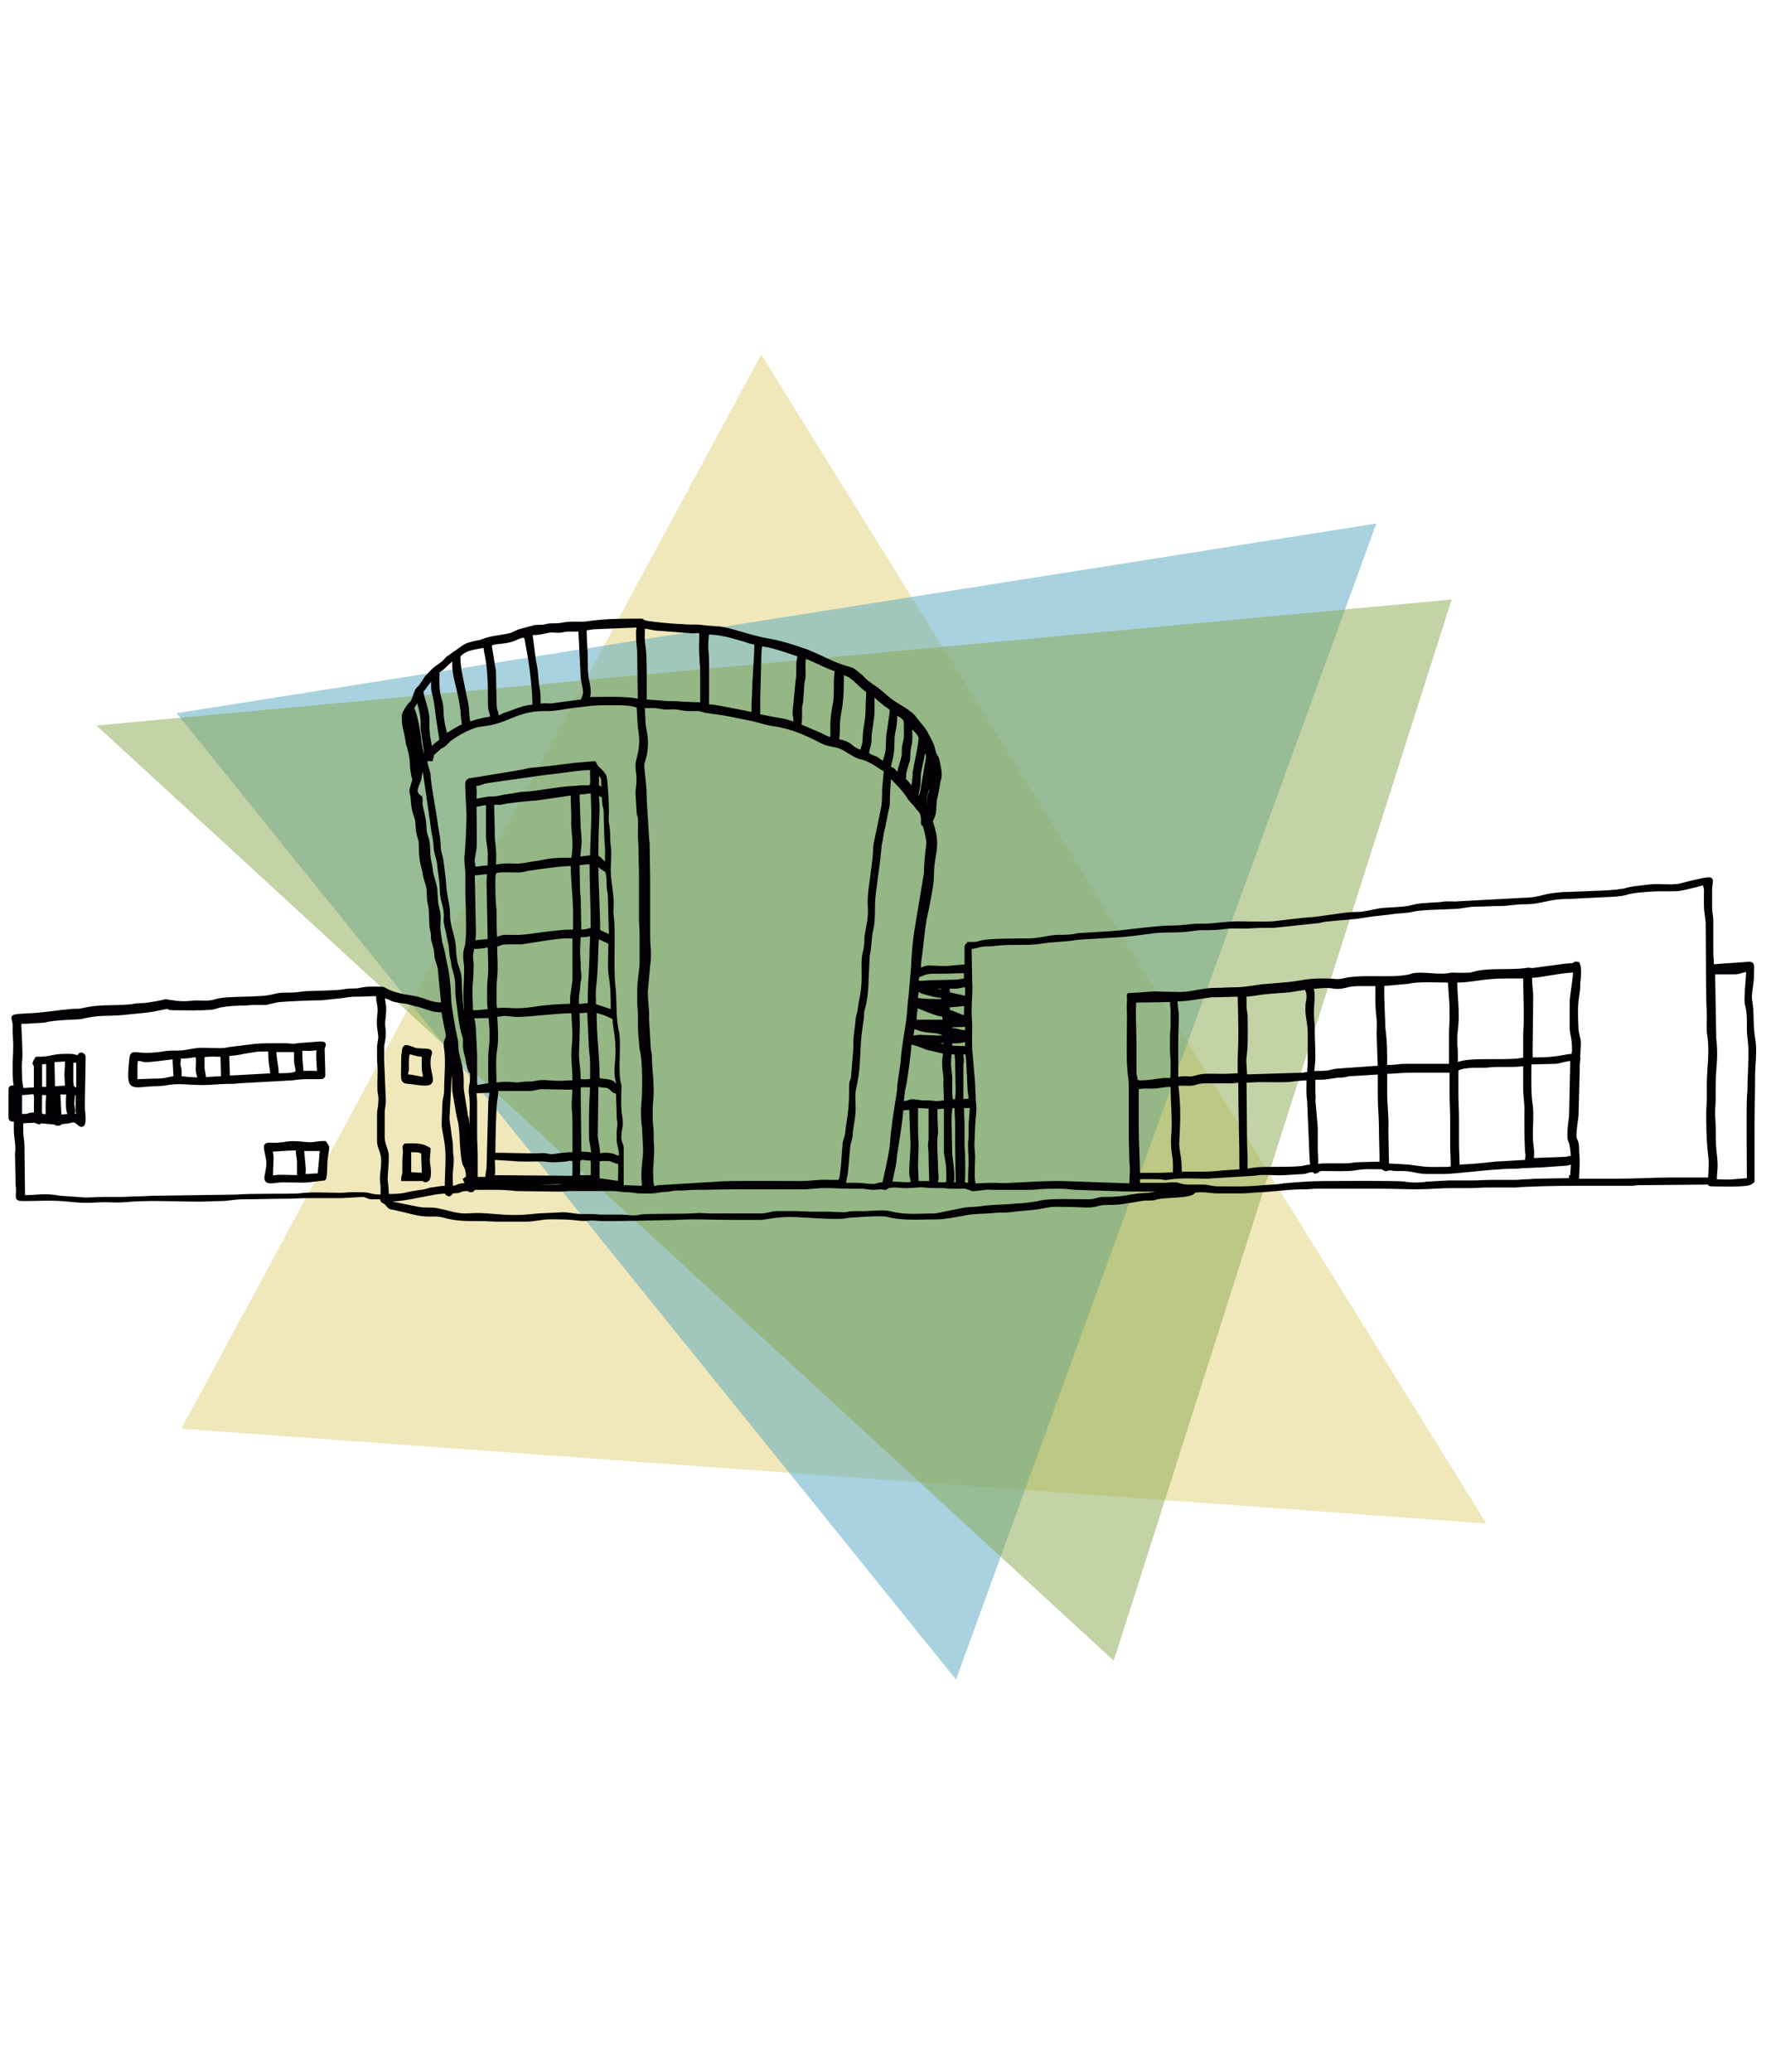 <?xml version="1.0" encoding="utf-8"?>
<!-- Generator: Adobe Illustrator 21.1.0, SVG Export Plug-In . SVG Version: 6.00 Build 0)  -->
<svg version="1.1" id="Слой_1" xmlns="http://www.w3.org/2000/svg" xmlns:xlink="http://www.w3.org/1999/xlink" x="0px" y="0px"
	 viewBox="0 0 300 351.9" style="enable-background:new 0 0 300 351.9;" xml:space="preserve">
<style type="text/css">
	.st0{opacity:0.6;fill-rule:evenodd;clip-rule:evenodd;fill:#E6D88D;}
	.st1{opacity:0.5;fill-rule:evenodd;clip-rule:evenodd;fill:#53A7C0;}
	.st2{opacity:0.5;fill-rule:evenodd;clip-rule:evenodd;fill:#89A94F;}
	.st3{fill-rule:evenodd;clip-rule:evenodd;fill:#050007;stroke:#000000;stroke-width:0.5;stroke-miterlimit:10;}
</style>
<polygon class="st0" points="129.3,60.2 252.5,258.7 30.8,242.6 "/>
<polygon class="st1" points="162.4,285.2 30,121.1 233.8,88.9 "/>
<polygon class="st2" points="16.4,123.2 246.6,101.8 189.2,282 "/>
<g>
	<path class="st3" d="M158.9,206.3c-3.2,0-5,0.3-7.8-0.4c-1.4-0.3-3.6,0.1-5.2,0c-2.4,0-1.5,0.2-2.6,0.2l-2.7-0.1
		c-0.9,0-1.9,0-2.8,0l-2.7-0.1c-1,0-2,0-3,0c-1.1,0-1.8,0.4-2.8,0.4l-8.9,0c-2.1-0.1-0.7-0.1-3.2,0c-1.6,0.1-7.5,0-8.4,0.2
		c-1.2,0.3-2.1,0-3.2,0c-1.1,0-2.3,0-3.5,0c-0.6,0-0.8-0.1-1.6-0.1c-0.6,0-1.2,0-1.7,0c-1.1,0-2-0.3-3.2-0.3l-4.2,0.2
		c-3.6,0.4-4.9,0.3-8.6,0c-3.7-0.3-3.2,0.5-7.2-0.6c-0.4-0.1-0.9-0.2-1.4-0.3c-1-0.2-2,0-3-0.2l-4-0.8c-0.6-0.1-0.8-0.1-1-0.6
		c2,0,5.4-0.8,7.7-1.2c2.9-0.4,1.3,0,2.4,0.3c0.3-0.2,0.3-0.1,0.4-0.5c2.1,0,1-0.4,2.7-0.4c0.4,0,0.2,0.2,0.6,0.2
		c0.5,0,0.3-0.4,0.7-0.4c2.3,0,4.7-0.1,7,0.2l7.1,0.1c0.9,0,1.3-0.1,2.2-0.1l7.2,0c1,0,1.4,0.2,2.3,0.2c1.1,0,1.4,0.2,2.3,0.2
		c1.9,0,1.7,0.1,3.5-0.2c0.7-0.1,1.1,0,1.8-0.2c0.7-0.1,1.1-0.1,1.9-0.1c0.7,0,1-0.1,1.8-0.1c2.7,0,5-0.1,7.6-0.1l11.6,0
		c3.8-0.4,4.4-0.1,7.7-0.1c0.6,0,1.3,0,1.9,0c2.2,0.3,1.4,0.2,3,0.1c0.4,0,0.4,0.1,0.8,0.1c0.3,0,0-0.4,1.6-0.4c0.7,0,1.1,0.1,2,0.1
		c1.1,0,2.1-0.2,3.1-0.1c1,0.1,1.9,0.1,3.1,0.1c0.6,0,0.8,0.1,1.5,0.1c0.5,0,1.1,0,1.6,0c0.3,0,0.4,0,0.7,0c0,0,0.3,0,0.3,0.1
		c1.3,0.3,0,0.5,3,0.1c0.5-0.1,1,0,1.6,0l6.4,0c2.1-0.2,2.7-0.2,4.8-0.2c1.2,0,1.9,0.2,3,0.2c2.5,0.1,13,0.5,15,0.2
		c0.7-0.1,1.6-0.2,1.9,0.2c-2.4,0-4.5,0.6-4.9,0.6c-3.1,0.1-2.7,0.4-5.1,0.6c-0.9,0.1-1.8,0.1-2.6,0.1c-1,0-1.3,0.4-2.5,0.4
		c-2.1,0-6.2-0.2-8.1,0.2c-0.7,0.2-1.8,0.3-2.5,0.4c-0.9,0.1-1.8,0.1-2.6,0.2c-0.8,0.1-3.7,0.1-5.2,0.4c-0.9,0.1-1.7,0.1-2.6,0.2
		L158.9,206.3L158.9,206.3z M80.5,201c2.3,0,4.7-0.4,6.1-0.2c1.3,0.2,8.7,0.1,10.3-0.1c0.4,0,0.6,0,0.9,0.1l2.7-0.1
		c0.3,0,0.6,0.3,0.7,0.5c-1.2,0-2.3,0-3.5,0c-2.2,0-2.4,0.2-3.2,0.2h-5.7c-1,0-1.7-0.4-3.9-0.4c-1.5,0-3,0-4.4,0V201L80.5,201z
		 M98.3,197.3c0-0.3,0.2-0.4,0.4-0.6c0.5,0,0.8,0.1,1.1,0.1c1,0.1,0.8-0.4,0.8,3h-2.3V197.3L98.3,197.3z M83.7,199.8
		c0.3-0.5,0.1-2.4,0.1-3.1l3.4,0.2c1.6,0.2,4.2,0,5.3,0.1c1.6,0.2,1.8,0.1,3.5,0c1-0.1,0.1-0.2,1.5-0.1c0,0.7,0,1.4,0,2.1
		c0,1.1-0.1,0.9-1.2,0.9L83.7,199.8L83.7,199.8z M105.2,200.8l-3.6-0.5v-3c0-0.5,0.6-0.4,1.8-0.4c0.6,0,1,0.5,1.8,0.5
		C105.4,198.7,105.2,199.5,105.2,200.8L105.2,200.8z M267,199.8c0-1,0.1-1.4,0.1-2.3c-0.5,0-0.7,0.2-1.2,0.2l-4.2,0.3
		c-1.1,0-1.8,0.1-2.8,0.1c-0.6,0-0.7,0.1-1.3,0.1c-2.3,0-2.2,0.1-4.2,0.2c-1.6,0.1-6.6,0.7-8,0.7h-3c-1.6,0-2.5-0.5-4.1-0.5
		c-0.4,0-0.9,0-1.2,0c-0.5,0-0.5-0.1-1-0.1c-0.6,0-0.4,0.2-0.8,0.1c-0.3-0.1-0.3-0.3-0.8-0.3c-1.8,0-2.7-0.1-4.4,0.2
		c-1.1,0.2-3.9,0.1-5.2,0.1c-1,0-0.6,0-1.1,0.3c-0.8,0.4-0.2-0.1-0.8-0.1c-0.8,0-0.8,0.2-1.5,0.3l-3.3,0.2c-1.5,0.1-3.7-0.2-5.1,0.1
		l-6.5,0.4c-0.7,0-0.9,0.1-1.6,0.1c-2.5,0-4.1-0.2-6.7,0.2c-0.6,0.1-0.7-0.1-1.4-0.1c-3.9,0-3.5-0.3-3.5,1.1l4.5,0
		c2.7-0.3,2.1,0.2,3.7,0.3c0.9,0,1.9,0,2.8,0c0.9,0,1.4,0.3,2.5,0.3c2.9,0,4.8,0.1,7.7-0.2c1.2-0.1,2.4-0.1,3.4-0.3
		c2.2-0.2,4.6-0.4,7-0.4c1.5,0,12.6-0.1,13.6,0.1c1.1,0.2,2.7,0.2,3.8,0l3.7-0.2c1.3,0,2.5,0,3.8,0c1.3,0,2.4-0.1,3.8-0.1
		c1.3,0,2.6,0,3.8,0c0.7,0,1-0.1,1.8-0.1c0.8,0,1.1-0.1,1.8-0.1l5.7-0.1V199.8L267,199.8z M159,189.2v-1.1c0.6,0,0.9-0.1,1.6-0.1
		v7.5c0,0.8,0.4,1.8,0.4,3.5c0,2.3,0.3,2-1.6,2c-0.6,0-0.2-0.4-0.2-1c0-0.5-0.1-0.8-0.1-1.5c0-2.2-0.3-4.5,0-6.1
		C159.1,191.4,159,190.3,159,189.2L159,189.2z M154.7,199.1c0,1.4,0.9,1.9-0.6,1.9c-0.8,0-1.3-0.1-2.8-0.1l0.6-2.9
		c0.1-0.5,0.2-1.1,0.2-1.6l0.5-3.2c0.2-1.5,0.6-3.8,0.6-4.9c0.7,0,0.9-0.1,1.5-0.1l0.2,5.6C155,194.6,154.7,197.7,154.7,199.1
		L154.7,199.1z M155.7,188.9v-1l2.3,0.1l0,5.4c0,0.5-0.1,0.4-0.1,1c0,0.5,0.1,0.9,0.1,2.1c0,1.6,0.1,2.8,0.1,4.3h-2.3
		c0-1.1-0.1-1.8-0.1-3l0.1-3c0-1.2-0.1-1.9-0.1-3C155.7,190.9,155.7,189.9,155.7,188.9L155.7,188.9z M199.5,197.8v1.5
		c-0.9,0-1.4,0.1-2.3,0.1h-3.8c0-2.6-0.2-4.9-0.2-7.6v-7.1c0.5,0,0.6-0.1,1.2-0.1c0.5,0,1,0,1.5,0c1,0,1.6-0.3,3.2-0.3
		c0,2.3,0.2,4.4,0.2,6.8c0,1.3-0.2,2.2-0.1,3.5C199.2,195.6,199.5,196.5,199.5,197.8L199.5,197.8z M105,193.3c0,1.3,0.4,1.4,0.4,3.2
		c-1.1,0-0.8-0.5-2.6-0.5c-0.6,0-0.6,0.1-1.1,0.1c0-1.2-0.4-2.6-0.4-3.2l0.1-8.7c0.3,0.1,0.7,0.2,0.9,0.2c0.4,0.1,0.8,0,1.1,0.2
		c0.6,0.3,0.6,0.8,1.5,0.9c0,1.5,0.1,2.5,0.1,3.9c0,0.7,0.2,1.1,0.1,1.9C105,192,105,192.5,105,193.3L105,193.3z M161.9,187.9h0.5
		c0,1.2,0.1,1.9,0.1,3.1c0,1.1,0,2.2,0,3.2l0.1,6.8h-0.9c0.5-1.1-0.2-4.4-0.2-5.3l-0.1-5.3c0-0.9,0-1,0.1-1.9
		C161.6,188.1,161.5,187.9,161.9,187.9L161.9,187.9z M76.6,180.5l-0.5,9.5l0.5,3.7c0.1,0.5,0.1,0.7,0.1,1.3c0,1.7,0.3,1,0,3.9
		c-0.1,0.8,0,1.9,0,2.7c1,0,0.9-0.3,1.7-0.4c1.1-0.1,0.9-0.1,0.5-0.9l0.5-0.4c0-1.2-0.2-1.5-0.6-2.3c-0.3-0.9-0.5-4.1-0.5-5.1
		c-0.2-2.5-0.3-1.9-0.6-3.6l-0.4-2.4c-0.1-0.5-0.1-0.7-0.2-1.2c-0.1-0.9,0-1.8-0.1-2.7c-0.1-0.4-0.1-0.9-0.2-1.2
		C76.8,180.5,76.7,180.7,76.6,180.5C76.7,180.5,76.7,180.5,76.6,180.5L76.6,180.5z M9,186.7c0.4,0.6,0.2,2,0.2,2.8
		c-0.6-0.1-0.3,0.4-0.2-1.1C9,187.8,9,187.2,9,186.7L9,186.7z M4.3,189.4H3.5v-3.7c3,0,2.5-1.2,2.5,3.5
		C4.7,189.1,5.1,189.4,4.3,189.4L4.3,189.4z M164.7,201.2c-0.3-0.1-0.7-0.2-1.1-0.2c0.2-0.9,0.1-3.7,0.1-4.9c0-0.8-0.1-1-0.1-1.6
		c0-1.1,0-2.2,0-3.3c0-1.3-0.1-2.1-0.1-3.3h1.5c0,0.9-0.2,2.3-0.2,3.2c0,0.5,0,1.2,0,1.7c0,0.6-0.1,0.8-0.1,1.6
		c0,1.3,0.1,2.1,0.1,3.3C164.7,198.8,164.7,200,164.7,201.2L164.7,201.2z M235.4,185.7v-3.6c1.3,0,2.7-0.2,4.2-0.2h6.9
		c0,1.4,0,2.7,0,4.1c0,1.4,0.1,2.5,0.1,4.1c0,1.4,0,2.7,0,4.1c0,1.5,0.1,2.7,0.1,4.1c-0.4,0-0.4,0.1-0.9,0.1c-4,0-2.8,0.1-6.6-0.4
		l-3.5-0.2c0-2.2-0.1-3.9-0.1-6C235.7,189.4,235.4,187.8,235.4,185.7L235.4,185.7z M247.5,181.6c1.6-0.8,3.9-0.4,5.6-0.6
		c1.2-0.2,5,0.1,5.9-0.3c0,1.4,0,2.8,0,4.2c0,1.5,0.3,2.6,0.2,4.1c0,2.4,0,3.8,0.1,6.2c0,0.5,0.1,0.7,0.1,1c0,0.3-0.1,0.5-0.1,1
		l-5.3,0.3c-1.6,0.2-4.7,0.5-6.3,0.5c0-1.4-0.1-2.5-0.1-3.9c0-1.4,0-2.8,0-4.2c0-1.5-0.1-2.6-0.1-4.1
		C247.5,184.4,247.5,183,247.5,181.6L247.5,181.6z M211.5,183.6c0.9,0,1.6-0.1,2.6-0.1c1,0,4.7,0.1,5.5-0.1c0.7-0.1,2-0.2,2.6-0.2
		c0,1.4-0.1,2.4,0.1,3.7l0.4,9.5c0,0.6,0.1,0.8,0.1,1.6c-0.6,0-0.9,0.1-1.4,0.2c-1.5,0.3-6.9,0.1-8.2,0.3c-1.8,0.2-1.5,0.7-1.5-1.5
		c0-1.2-0.1-2.1-0.1-3.2L211.5,183.6L211.5,183.6z M100.3,190v3c0,0.8,0.2,1.2,0.3,2.1c0.1,1.3,0.4,0.7-2.1,0.7
		c0-3.8-0.1-7.2-0.1-11c0-0.6,0.7-0.4,2.1-0.4C100.4,186.4,100.3,188,100.3,190L100.3,190z M8,189.5c-1.4-0.3-1.1,0.6-1.1-3.8h1.2
		c0,0.8-0.1,1.1-0.1,1.8C8,188.2,8,188.8,8,189.5L8,189.5z M223.2,185.3v-2.2c2.3,0,1.5,0,3.7-0.3c0.5-0.1,0.8,0,1.3-0.1
		c0.3,0,0.7-0.2,1.1-0.2l5-0.3v3.8c0,2,0.2,3.6,0.2,5.7c0,2,0.1,3.7,0.1,5.8l-3.8,0.1c-0.8,0-1.3,0.2-2.2,0.2l-3.7,0
		c-0.6,0-0.7,0.1-1.2,0.1c0-1.1-0.1-2-0.1-3.2c0-1.1,0-2.2,0-3.3l-0.4-4.6C223.3,186.3,223.2,186,223.2,185.3L223.2,185.3z
		 M10,185.6h1.5c0,0.6-0.3,3.7,0.5,3.7c0.8,0,0.5-0.9,0.4-1.6c-0.1-0.7,0.1-1.2,0.1-2c0.5,0,0.6,0,0.6,0.5l0,2.2
		c0,0.6,0.1,0.6,0.1,1.1c-0.6-0.3-2.1,0-3,0L10,185.6L10,185.6z M82.7,200.1h-1.8c0-1.2,0-2.5,0-3.7c0-1.4-0.1-2.3-0.1-3.7l0-5.5
		c0-0.8-0.1-1.1-0.1-1.8l2.7-0.1c0,0.6-0.1,1.1-0.2,1.7l-0.3,11.4C82.8,199,82.7,199.5,82.7,200.1L82.7,200.1z M97.5,192.1v3.8
		c-1,0-2.4,0.1-3.3,0.3c-0.8,0.1-0.8,0-1.4-0.1c-0.5-0.1-1.3,0-1.8,0c-2.5,0-4.6-0.1-7.1-0.1c0-1.7,0.1-7.5,0.3-8.9
		c0.1-0.8,0.2-1.2,0.2-2.1H90c0.7,0,1.4-0.3,2-0.3l5.5,0.1c0,0.9-0.2,2.2-0.1,3.7C97.5,189.5,97.5,190.7,97.5,192.1L97.5,192.1z
		 M6.9,184.4v-3.9l1.2-0.1v4.4C7.2,184.8,6.9,184.9,6.9,184.4L6.9,184.4z M199.9,184.2c0.9-0.2,1.6,0,2.6-0.1c0.7-0.1,1-0.4,2.5-0.4
		l4.2,0c0.7,0,0.7-0.1,1.4-0.1c0,5.1,0.2,10.1,0.2,15.2l-3.2,0.2c-2.2,0.3-4.8,0.2-7.1,0.2c0-2.7-0.2-2.6-0.4-4.4
		c-0.1-0.8,0.1-2.3,0.1-3.6C200.3,188.8,200.2,186.3,199.9,184.2L199.9,184.2z M12.2,183.5v-3.3h1v4.7c-0.3,0-0.6,0-0.8-0.3
		C12.2,184.3,12.2,183.7,12.2,183.5L12.2,183.5z M266.5,192.6c0,1.4,0.3,1,0.4,2c0.1,0.4,0.2,1.6,0.2,1.9c-0.6,0-0.8,0.2-1.5,0.2
		l-5.3,0.2c0.1-1.6,0.1-1-0.1-2.9c-0.2-1.6,0.2-4.9-0.1-6.5c-0.3-1.8-0.2-5-0.2-7l4.3-0.1c0.6,0,1.8-0.5,2.8-0.5l-0.2,9.5
		C266.7,190.6,266.5,191.6,266.5,192.6L266.5,192.6z M161.3,180.5l0.1-1.7h1c0,0.7,0.1,0.8,0.1,1.5l0.1,4.8c0,0.8-0.1,1.1-0.1,1.8
		h-0.9c0-0.6-0.1-0.9-0.1-1.5c0-0.6,0-1.2,0-1.7C161.6,182.6,161.3,181.7,161.3,180.5L161.3,180.5z M11.2,182.6l0.1,2
		c-0.9,0-1.3,0.1-2.2,0.1L9,180.1c0.9,0,1.4-0.1,2.3-0.1C11.3,181,11.2,181.6,11.2,182.6L11.2,182.6z M163.4,178.8
		c0.8,0,0.9-0.3,1,1.7l0.2,4.2c0,0.8,0.2,1.2,0.2,2.1l-1.4,0.1l0-6.2C163.6,180,163.4,179.6,163.4,178.8L163.4,178.8z M160.3,180.3
		c0,1.9,0.3,2.1,0.2,3.7l0.1,3.1c-0.8,0-1.1,0.2-1.8,0.1c-0.7-0.1-1.2-0.1-2-0.1c-0.4,0-1.5-0.2-1.9-0.2c-0.5,0-0.3,0.3-1.7,0.3
		c0.2-0.5,0.2-1.9,0.4-2.5c0.3-1.2,1-6.5,1-7.6c0.5,0,2.2,0.6,2.8,0.9l3,0.7C160.5,179.4,160.3,179.5,160.3,180.3L160.3,180.3z
		 M161.5,177.3c0-0.6,0.7-0.3,1.2-0.4c0.7,0,0.7-0.2,1.5-0.2v1.2l-2.7-0.1V177.3L161.5,177.3z M157.8,176.9
		C157.8,176.9,157.8,177,157.8,176.9l2.8,0.7C160.6,176.6,160.6,176.9,157.8,176.9L157.8,176.9z M161.5,175.8h0.7v0.1h-0.7V175.8
		L161.5,175.8z M154.9,176.1c0-0.5,0.2-1.1,0.2-1.6c0.9,0,0.7,0.4,2.8,0.6c1.1,0.1,2.4,0.2,2.6,0.9c-0.4,0.2-2.8,0-3.8,0
		C156,175.9,155.7,176.1,154.9,176.1L154.9,176.1z M101.1,171.6c0,5,0.5,7,0.5,11.6c0.6,0.3,1.3,0.2,2,0.4c0.8,0.2,0.8,0.7,1.4,0.9
		c0-0.5-0.2-1-0.3-1.6c-0.2-1.2,0.1-2.8,0.1-3.8c0.1-3.3-0.5-4.5-0.5-6.2C102,171.7,102,172.1,101.1,171.6L101.1,171.6z
		 M161.5,174.2l2.7-0.1l0,1.1c-1.2,0-1.6-0.4-2.7-0.4V174.2L161.5,174.2z M159.7,174.3v0.1c0.8,0,0.6,0.3,0.7-0.1H159.7L159.7,174.3
		z M98.2,171.8c0.8,0,1.1-0.1,1.8-0.1l0.3,6.5c0.1,0.7,0.2,1.8,0.2,2.5c0,0.9,0,1.8,0,2.7c-0.9,0.2-1,0.1-2.1,0.1
		c0-1.7-0.2-2.8-0.3-4.1c0-1.3,0.1-2.4,0.1-3.8C98.3,174.1,98.2,173.2,98.2,171.8L98.2,171.8z M155.7,170.9c0.8,0.2,3.4,1.5,4.6,1.5
		l0.1,1h-4.9C155.4,172.4,155.6,171.7,155.7,170.9L155.7,170.9z M161.3,173.4v-0.6c0.2,0.1,0.3,0.1,0.5,0.2c0.1,0.1,0.1,0.1,0.3,0.1
		l0.3,0.2C162,173.3,162,173.4,161.3,173.4L161.3,173.4z M80.2,172.7l3-0.1c0.2,1,0.3,4,0.1,5.3c-0.2,1.5-0.1,4.4-0.1,6.3
		c-1.6,0-2.4,0.8-2.4-0.4l0-4.6c0-0.8-0.1-1.3-0.1-2.2C80.6,176,80.7,173.7,80.2,172.7L80.2,172.7z M84.2,172.4c1.7,0,0.4-0.3,3.1,0
		c1.6,0.2,6.8-0.6,10-0.6l0.2,3.7c0,1.4-0.2,2.4-0.2,3.6c0,1.3,0.2,2.6,0.2,4.6c-2.3,0-1.6,0.2-4.2,0c-1.9-0.2-2.4,0.2-3.1,0.2
		c-0.6,0-1,0-1.7,0.1c-1.5,0.2-1.6-0.3-4.4,0.1c0-1.8-0.2-4.2,0.1-5.9C84.5,176.6,84.3,173.8,84.2,172.4L84.2,172.4z M234.9,169.3
		v-2.1l4.4-0.4c1.4-0.4,5.2-0.2,6.9-0.2l0.2,2.9c0.1,1,0.1,2.1,0.1,3.1c0,1.2-0.1,1.8-0.1,3v5.3h-7.9c-0.7,0-1.4,0.2-3.1,0.2
		c0-2.2,0-4.3-0.3-6.4L234.9,169.3L234.9,169.3z M192.8,170l6.2-0.1c0,0.9,0.1,1.2,0.1,2c0,0.7,0,1.4,0,2.1c0,0.9-0.1,1.3-0.1,2.1
		c0,0.7,0,1.4,0,2.1c0,0.9,0.1,1.3,0.1,2.1c0,3.7,0.2,2.9-1.4,3c-1.1,0.1-2.3,0.4-4,0.4c-0.5,0-0.2-0.1-0.7-0.1
		c0-0.8-0.2-0.9-0.2-1.5l0-5.2C192.8,175.3,192.6,170.9,192.8,170L192.8,170z M164,172.7c0-0.9,0-1.4,0.1-2.1c-1.2,0-2,0.2-3,0.2
		v0.9C162.4,172,163.2,172.6,164,172.7L164,172.7z M158.3,170.8c0.5,0.4,1.4,0.5,2,0.7v-0.6L158.3,170.8L158.3,170.8z M101.5,159.1
		l2.1,1c0,1.6-0.2,4.4,0.1,5.9c0.3,1.8,0.3,3.7,0.3,5.7l-3-1c0-0.9-0.1-2.1,0-2.9C101.4,164.4,101.3,162,101.5,159.1L101.5,159.1z
		 M210.5,169c0.1,4.4,0.2,6.6,0,10.8l0,2.7l-2.6,0.1c-1,0-3.2-0.1-4.1,0.1l-1.2,0.3c-0.4,0.1-1,0-1.3,0c-0.7,0-0.8,0.1-1.4,0.1v-6
		c0-1.7,0.1-3.1,0.1-4.7c0-0.8-0.2-1.3-0.2-2.2c0-0.6-0.3-0.3,1.8-0.5l4.2-0.6C207.5,169.1,208.8,169,210.5,169L210.5,169z
		 M222,171.3c0,1.4,0.4,2.6,0.4,4.1v4.8c0,0.9-0.1,1.2-0.1,2.1c-0.6,0-0.7,0.1-1.1,0.1l-9.6,0.3c0-1.1-0.2-2.2-0.1-3.2
		c0.3-1.8,0.2-4.8,0.2-6.7c0-0.9-0.2-1.2-0.2-2.1v-1.7c0.7,0,1.8-0.2,2.5-0.3c2-0.3,4.1-0.3,5.4-0.5l2.5-0.4
		c0.1,0.7,0.3,0.3,0.3,1.7C222.1,170.1,222,170.4,222,171.3L222,171.3z M161.1,169.5c0.2,0,0.3,0.1,0.5,0.1c0.3,0.1,0.3,0.1,0.5,0.3
		h-1V169.5L161.1,169.5z M155.8,168.2c0.5,0,0.5,0.1,0.9,0.3c0.4,0.1,0.7,0.2,1.1,0.3c0.7,0.2,1.5,0.4,2.3,0.4v0.7
		c-0.7,0-3.6,0-4.2-0.2c-0.5-0.2-0.2-0.2-0.2-0.6C155.8,168.8,155.8,168.6,155.8,168.2L155.8,168.2z M65.1,169.2
		c0.2,1.8,0.4,1.6,0.1,4.1c-0.1,0.9,0.1,1.5,0.1,2.2c0,0.6-0.2,1.6-0.3,2.2c0,0.7,0,1.6,0,2.3l0.3,6.9c0,0.8-0.2,1.2-0.2,2.1v4.1
		c0,1.2,0.7,2.3,0.7,3.1c0,1.8-0.2,3.2-0.2,4.1c0,0.2,0.2,1.2,0.2,2.7c3.2,0,2.8-0.3,5-0.6c0.4-0.1,0.9-0.1,1.3-0.2
		c0.5-0.1,0.6-0.2,1.1-0.3c1-0.1,1.6-0.3,2.6-0.3c0-2.4,0.3-5,0-7.3c-0.6-3.9-0.6-1.8-0.4-6.8c0-0.9,0.3-1.3,0.3-2.3
		c0-2.3,0.3-5,0-7.1c-0.1-0.4-0.1-0.9,0-1.3c0.1-0.4,0.3-0.5,0.3-0.9c0-0.3-0.3-1.6-0.4-2.1c-0.8-3.6,0.5-1.2-3.6-2.8
		c-0.3-0.1-0.7-0.2-1-0.3c-0.7-0.1-1.4-0.4-2-0.5C65.6,169.8,67,169.6,65.1,169.2L65.1,169.2z M64.4,171.5c0-1.1-0.4-1.8-0.2-2.6
		c-1.4,0-2.7,0.1-3.9,0.1c-0.6,0-1.4,0.1-1.9,0.2l-3.7,0.4c-1.3,0-7,0.2-7.8,0.4c-2.4,0.5-0.9,0.4-3.7,0.4c-0.8,0-1.1,0.1-1.8,0.1
		c-1.2,0-2.7,0.1-3.8,0.3c-0.7,0.1-0.9,0.3-1.6,0.4c-2.2,0.2-4.1,0.1-6.4,0.1c-2,0,0.4-0.6-3.4,0.2c-1.6,0.3-3.6,0.4-5.2,0.6
		c-3.6,0.3-3.7-0.1-7.3,0.7c-0.3,0.1-4.4,0.1-6.2,0.6l-3.2,0.2c-0.4,0-0.8-0.1-0.9,0.2c-0.1,0.2,0.3,4.9,0.1,6.5
		c-0.1,0.7,0,1.5,0,2.2c0,1.8,0.2,1.5,0.2,2.5c0.9,0,1.4-0.1,2.3-0.1v-3.8c0-0.6-0.6-0.1,0.2-1.4c2.8,0,2.4-0.5,5.2-0.5
		c1.8,0,0.9,0.2,2,0.2c0.2-0.8,0.9-0.3,0.9,0.1c0,2-0.2,8.1-0.1,9.2c0.1,0.7,0.4,3.3-0.9,2.1c-0.8-0.8-1-0.3-2.4-0.2
		c-1.1,0.1-0.4,0.3-1,0.3c-0.7,0-0.1-0.1-0.8-0.2l-2.1-0.2c-0.6,0.1,0,0.3-0.6,0.1c-0.4-0.1-0.1-0.1-0.5-0.2l-2.2,0.1v1.6
		c0,1,0.2,1.5,0.2,2.5l0.1,8.6c2.5,0,3.5-0.4,6.2,0.1l4.3,0.3c1.2,0,1.8-0.1,3-0.1c1,0,2,0,3,0c1.1,0,1.8-0.1,3-0.1
		c1.1,0,1.8-0.1,2.8-0.1l14-0.2c1.6-0.2,9.4-0.1,10.5-0.2c2.1-0.3,4.8-0.1,7.1-0.1c0.8,0,1-0.1,1.7-0.1c0.6,0,1.2,0,1.7,0
		c1.8,0,1.4,0.4,3.6,0.4c0-0.5,0-1.1,0-1.6c-0.3-2.4,0.1-2.1,0.1-4.5c0-1.4-0.7-2.1-0.7-3.2v-4.6c0-0.8,0.2-1.2,0.2-1.9
		c0.1-0.7,0-1.3-0.1-1.8c-0.1-1.1,0-2.7,0-3.9c0-0.7-0.1-1.1-0.1-2c0-0.6,0-1.3,0-1.9c0.2-1.8,0.3-1.1,0.1-2.6
		C64.1,173.4,64.4,172.4,64.4,171.5L64.4,171.5z M247.3,166.6c3,0,4.4-0.7,8.6-0.7h3.1c0,2.3,0.1,4.5,0.1,6.9c0,1.2-0.1,2.1-0.1,3.4
		c0,1.2,0,2.4,0,3.6c-2.9,0.7-9.4-0.2-11.6,0.9c0-0.7,0-1.3,0-2c0-0.8-0.1-1-0.1-1.8c0-0.7,0-1.3,0.1-1.9
		C247.8,171.7,247.3,169.4,247.3,166.6L247.3,166.6z M222.8,167.7c1.2-0.1,2.5-0.3,3.6-0.1c1.9,0.3,2.1-0.4,4.4-0.4h3.1
		c0,3.1-0.1,3,0.2,5.9c0.1,0.8,0,1.7,0,2.4l0.2,5.7l-7,0.5c-0.5,0-1.1,0.2-1.6,0.3c-0.6,0.1-1.1,0.1-1.9,0.1c-1.3,0.1-0.6,0-0.6-2.7
		c0-1.5-0.1-2.7-0.1-4.1c0-0.7,0-1.4-0.1-2C222.8,170.5,223.4,168.8,222.8,167.7L222.8,167.7z M157.6,167.7
		C157.7,167.7,157.7,167.7,157.6,167.7c0.1,0.1,0.1,0.1,0.2,0.1c0.8,0.4,1.8,0.3,2.3,0.5v-0.7L157.6,167.7L157.6,167.7z M161,167.6
		c0.5,0,1.2,0.1,1.7,0c0.6-0.1,0.7-0.2,1.5-0.2v2l-3.1-0.7C161.1,168,161.1,167.9,161,167.6L161,167.6z M296.6,169.7
		c0,1.4,0.4,1.1,0.4,3.8c0,2.6,0,1.4,0.2,3.7c0.2,1.6-0.1,5.4-0.1,7.6c0,0.8-0.1,1.1-0.1,1.7c-0.1,3.9,0,9.8,0,13.8l-2.6,0.2
		c-0.8,0.1-1.9,0-3,0c0-2,0.3-1.9,0-4.5c-0.3-2.7-0.1-2.7-0.2-4.7c0-0.8-0.1-1.4-0.1-2.3c0-1,0.1-1.5,0.1-2.3c0-0.8,0-1.6,0-2.5
		c0-2.8,0.5-4.6,0.1-7.9l-0.2-11.1h3.6c0.9,0,1.3-0.4,2.2-0.4C296.8,166.8,296.6,168.3,296.6,169.7L296.6,169.7z M156,165.6
		c0.5,0,0.4,0,0.8-0.2c1-0.4,1.9-0.3,3-0.3c1.6,0,2.7-0.1,4.2-0.1v1.4c-0.5,0-1.2,0.2-1.7,0.2l-4.1,0.1c-0.6,0-1.1,0.1-2,0.1
		c-0.4,0-0.1,0.1-0.3-0.2c-0.4-0.5,0,0.3-0.1-0.3C155.9,166,156,165.9,156,165.6L156,165.6z M97.1,169.3l0.4-2.8l0-7.4H96
		c-1.5,0-6.5,0.9-7.4,1c-0.5,0-1.1,0-1.6,0c-2.8,0-1.6,0.3-2.8,0.4c0,1.6,0.2,4.1,0,5.6c-0.1,0.9-0.1,1.7-0.1,2.7c0,0.5,0,1,0,1.5
		c0,0.6,0.1,0.6,0.1,1.2c1.8-0.4,2.8,0.3,6.6-0.3c1.7-0.3,4.5-0.5,6.3-0.5V169.3L97.1,169.3z M266.9,170.3v4.3c0,1,0.4,1.5,0.4,3.7
		c0,0.4-0.1,0.5-0.1,0.9c-1.3,0-2.4,0.6-6,0.6h-1.1c0-3.8,0.1-7.1,0.1-10.8c0-0.7-0.2-1.6-0.2-3.2c1.8,0,5.1-0.9,7.5-0.9
		C267.3,167.5,266.9,169,266.9,170.3L266.9,170.3z M80.1,162.4c0-0.5,0.2-1,0.2-1.5c0.8,0,2.3-0.1,2.8-0.4c0,1.5,0.2,4.2,0,5.6
		c-0.1,0.8-0.1,1.8-0.1,2.7c0,0.4,0,0.9,0,1.4c0,0.6,0.1,0.7,0.1,1.4c-0.7,0-1.3,0.2-3,0.2c0-1.3-0.1-2.2-0.1-3.4
		c0-1.2,0.2-2.3,0.2-3.9C80.3,163.6,80.1,163.1,80.1,162.4L80.1,162.4z M100.1,169.4v1.2c-0.6,0-0.8,0-1.2,0.1
		c-1,0.1-0.8-0.1-0.8-1.2c0-0.8,0.2-1.1,0.2-1.9c0.1-1.9,0.4-0.8,0.1-3c0-0.4,0-0.7,0-1.1c-0.2-2.4-0.1-2.1,0-4.6
		c1.9,0,1.3-0.2,2.1-0.2l-0.1,2.6C100.4,163.9,100.1,166.9,100.1,169.4L100.1,169.4z M83.9,149.6c0-0.9,0-1.4,0.4-1.6
		c0.5-0.2,3.2-0.1,3.8-0.1c0.7,0,1.1-0.2,1.8-0.3c2.1-0.3,5.3-0.8,7.3-0.8c0,2.6,0.4,5.9,0.4,8.1l0,3.2c-2.4,0-2,0.1-4.3,0.3
		c-1.9,0.2-4.4,0.7-6,0.6c-0.5,0-1.2,0-1.7,0c-0.6,0.1-0.9,0.3-1.4,0.4c-0.1-1.6-0.1-4.2-0.1-4.9C83.9,153.1,83.9,151.2,83.9,149.6
		L83.9,149.6z M289.7,152v1.6c0,1.2,0.2,1.9,0.3,3l0.1,12.9c0,1.2,0.1,2,0.1,3.2c0,1.1-0.1,2.2,0.1,3.3c0.4,2.8-0.1,5.3-0.1,8.1
		c0,0.8,0,1.6,0,2.5c0,0.8-0.1,1.4-0.1,2.3c0,2.2,0,4.6,0.3,7c0.2,1.5,0.1,2.8,0,4.3l-6.5,0c-3.2,0-5.9,0.2-9.1,0.2H268
		c0-1.2,0.1-1.9,0.1-3.1c0-1-0.1-1.5-0.1-2.3c-0.1-2.6-0.9,0.1-0.1-5.5l0.2-7.7c0-0.7,0-1.3,0.1-1.9c0.1-0.6-0.1-0.2,0-0.8l0.1-1.9
		c0-1-0.4-1.6-0.4-2.6c-0.1-2.5-0.2-3.5,0.2-6.1c0.1-0.5,0.1-1.2,0.1-1.6c0.1-0.9,0.3-2.4-0.1-3.3c-0.7-0.2-0.5,0.1-1,0.2
		c-0.2,0-1.2,0.1-1.3,0.1l-5.2,0.7c-0.7,0.1-0.7-0.1-1.2,0c-2.5,0.4-6,0-8.4,0.5c-0.5,0.1-0.8,0.2-1.2,0.3c-1.4,0.1-3,0-3.2,0
		c-2,0.5-4.4-0.2-6.5,0.1c-0.3,0.1-0.9,0.3-1.2,0.3c-2.7,0.5-7.5-0.1-10.3,0.5c-1.7,0.4-1.6,0.1-3.5,0.1c-3.5,0-3.4,0.3-6.1,0.6
		l-4.7,0.4c-1.5,0.2-2.9,0.5-4.6,0.5c-1.3,0-2,0.1-3.3,0.1c-2.2,0-3.9,0.7-6,0.7l-4.3-0.1c-0.7,0-2.2,0.2-3,0.2
		c-2,0.2-1.3-0.3-1.4,1.1c-0.1,1.5,0,1.5,0,2.9c0,2.8-0.2,7.6,0.2,10.1c0.1,0.7,0.1,1.1,0.1,2c0,2.8,0,5.5,0,8.3l0.1,4
		c0.2,1.5,0,2.4,0,4l-11.6-0.4c0,0-0.3,0-0.3,0l-1.1,0c-2.3,0-4.9,0.2-7.3,0.3c-1,0.1-2.2,0-3.2,0c-1.2,0-2,0.1-3.1,0.1
		c-0.3-1.4-0.1-3.3-0.1-4.9c0-0.8-0.2-1.5-0.1-2.5l0.1-2.5c0-0.8,0.3-2.9,0.2-3.5c0-0.4-0.1-0.6-0.1-1.3c0-1-0.1-1.5-0.1-2.5
		l-0.4-4.7c-0.2-1.6-0.1-3.4-0.1-5c0-1-0.1-1.5-0.1-2.5c0-1.6,0.2-3.4,0.1-5.1l-0.1-5.8c0.8,0,1.3-0.3,2.1-0.4c0.7-0.1,1.3,0,2-0.1
		c2.4-0.4,5.5,0,7.9-0.4c1.8-0.3,3.9-0.3,5.8-0.6c1.3-0.2,7.3-0.4,9.7-0.7l3.9-0.5c2-0.2,3.9,0,6-0.3c0.6-0.1,1.3-0.2,1.9-0.2
		c1.5,0,2.7,0,4-0.2c1.3-0.2,2.8,0,4.2-0.1c1.3-0.1,2.6-0.1,4.1-0.1l7.6-0.8c0.5-0.1,1.2-0.3,1.8-0.3c1.6-0.2,4.3-0.3,5.8-0.6
		c2.5-0.4,3.6-0.4,5.5-0.7c1-0.1,1.9-0.1,2.8-0.3c1.5-0.4,5.5-0.4,7-0.5c1.3,0,2.5-0.4,3.8-0.4c1.4,0,2.6-0.1,4.1-0.1
		c1.4,0,2.6-0.3,4.1-0.3c3.2,0,3.9-0.9,7.5-0.9l8.1-0.4c0.8-0.1,1.1-0.1,1.8-0.3c1-0.4,4.5-0.6,5.7-0.6c3.3,0,2.8,0.1,5.7-0.6
		c0.6-0.1,1.2-0.4,1.8-0.4C289.8,151.1,289.7,151.3,289.7,152L289.7,152z M101.4,146.7c0.4,0.3,0.5,0.5,1,0.8
		c0.6,0.4,0.7,0.3,0.8,1.1c0.1,0.6,0.1,1,0.1,1.6c0,0.5,0.1,1.2,0.2,1.7l0.2,7.1l-2-0.9C101.7,154.2,101.4,150.6,101.4,146.7
		L101.4,146.7z M98.2,146.7c0.7-0.1,1.4-0.2,2.2-0.2c0,3.8,0.2,7.4,0.2,11.2c-0.7,0.3-1.3,0.4-2.1,0.4l-0.1-5.5
		c0-0.6-0.1-0.6-0.1-1.1L98.2,146.7L98.2,146.7z M82.9,149.6l0.2,10.1c-0.8,0-1.7,0.2-2.6,0.2c0-0.7,0.1-0.7,0.1-1.4l-0.2-10.1
		c1,0,1.5-0.2,2.5-0.2C83.1,148.9,82.9,148.9,82.9,149.6L82.9,149.6z M83.1,146.1v1.1c-1,0-1.5,0.2-2.6,0.2c0-1.9-0.4,0.1,0.2-3.3
		c0.1-0.7,0-6.3,0-7.3c0.6-0.1,1.5-0.3,2.1-0.4c0,1.8,0,3.6,0,5.4c0,1.3,0.4,2.5,0.3,3.7C83.1,145.9,83.1,145.9,83.1,146.1
		L83.1,146.1z M150.1,201c0.3-1.2,1.2-5.2,1.3-6.5c0.1-0.6,0.1-1.5,0.2-2.2c0.1-0.8,0.2-1.6,0.3-2.4l0.7-4.5c0.1-0.5,0-0.8,0.1-1.3
		l0.5-3.4c0.2-2.8,0.5-4.1,0.9-6.8c0.3-1.9,0.3-3.5,0.5-4.8l0.4-4.7c0.1-2.4,0.3-4.8,0.7-7.1l1.5-9c0-1.6,0.2-3.3,0.4-4.9
		c0.1-0.6-0.4-2.7-0.6-3.2c-0.3-0.5-0.3,0.2-0.3-0.9c0-1-0.2-1.4-0.7-1.9c-0.1-0.1-0.1-0.1-0.2-0.2c-0.5-0.8-1-1.1-1.4-1.7
		c-0.6-1.1-2.5-3.1-3.3-3.7c0,1.4-0.2,2.8-0.2,4.7c0,0.5-0.1,0.6-0.2,1.1l-0.6,3c-0.2,0.7-0.3,1.4-0.4,2.1c-0.2,0.8-0.2,1.1-0.3,2.1
		c-0.2,2.5-1,7-1,8.6c0,5.1-0.4,3.6-0.6,6.7c-0.1,0.9-0.1,1.3-0.3,2.1l-0.2,4.3c0,1-0.2,3.4-0.5,4.3c-0.4,1.5-0.2,1.3-0.3,2.1
		c-0.1,0.7-0.2,1.4-0.3,2.1c-0.4,2.9-0.2,5.9-0.8,8.8c-0.5,2.2-0.3,2-0.3,4.5c0,1.7-0.4,2.7-0.5,4.3c0,0.9-0.3,1.2-0.4,2l-0.4,4.4
		c-0.1,0.9-0.3,1.2-0.3,2.1h1.8c1.2,0,2,0.2,3.2,0.2C149.4,201.1,149.5,201,150.1,201L150.1,201z M83.7,136.4c0,1.9,0.1,3.5,0.1,5.4
		c0,1.2,0.2,1.7,0.2,2.6c0.1,0.8,0,1.9,0,2.7c1-0.2,2.2-0.3,3.5-0.2c1.4,0,2-0.2,3.2-0.4c1.1-0.1,2-0.4,3.1-0.5
		c1.1-0.1,2.2-0.1,3.5-0.1c0.1-0.9,0.2-1.6,0.2-2.6c0-1.5-0.3-2.7-0.2-4.2c0-1.5-0.1-2.7-0.1-4.3l-6.2,0.9c-0.8,0-4.6,0.4-5.4,0.6
		C84.7,136.5,84.7,136.4,83.7,136.4L83.7,136.4z M100.6,134.5l0.1,3.6c0,2.6-0.2,4.8-0.2,7.4c-0.8,0-1.5,0.2-2.2,0.2
		c0.2-2.3,0.4-2.2,0.1-5l-0.2-5.7c0.1-0.5,0.4-0.3,1.1-0.4C99.7,134.5,100,134.5,100.6,134.5L100.6,134.5z M101.5,134.7
		c0,1.1,0.1,1.7,0.1,2.7l-0.1,2.7c-0.1,1.9-0.1,3.5-0.1,5.4c0.5,0.2,0.5,0.3,0.8,0.6c0.3,0.3,0.4,0.5,0.8,0.6c0-0.9,0.1-2.2,0-3
		c-0.1-1.1-0.2-4.6-0.2-5.8c0-0.9-0.3-0.8-0.3-2.7C101.8,135.1,102.2,134.9,101.5,134.7L101.5,134.7z M70.7,134.3
		c0-0.6,0.4-1.3,0.6-1.9c0.2-0.8,0.1-1.5,0.7-1.9l1.4,9.7c0.1,1.2,0.4,2,0.5,3.4c0,1.2,0.5,2.1,0.6,3.1c0.1,1.1,0.3,2.2,0.4,3.3
		c0.1,1.4,0,1.9,0.4,3.3c0.1,0.4,0.3,1.1,0.3,1.5c0.2,1.4-0.3,0.8,0.4,3.5c0.1,0.6,0.2,1,0.3,1.5c0.3,1,0.2,2.2,0.5,3.2
		c0.1,0.5,0.1,1,0.3,1.6c0.8,2.6,0.3,2.9,0.6,5.1c0.3,1.9,0.5,4.7,1.1,6.3c0.3,0.9-0.2,1.3,0.4,3.3c0.3,1.1,0.3,2,0.7,2.7
		c0.2,0.3,0.2-0.2,0.2,0.3c0,2.3-0.2,1.6-0.2,2.7c-0.1,0.7,0.1,1,0.1,1.6c0.1,1.1,0,2.4,0,3.6c0,2.5,0.1,4.6,0.1,7h-0.1
		c0-0.7-0.1-1.4-0.2-2c-0.1-0.7-0.1-2.6-0.3-4.1c0-0.3-0.1-0.7-0.1-1c0-0.3-0.2-0.5-0.2-0.9l-0.6-3.8c-0.2-1,0.1-1.9-0.3-4.2
		c-0.2-1.2-0.7-2.3-0.7-3.7c0-0.9-0.1-1-0.3-1.9c-0.3-1.6-0.8-4.3-0.9-5.8c0-0.6-0.1-1.4-0.1-2.1c-0.2-1.6-0.2-2.5-0.6-4
		c-0.4-1.9-0.2-1.5-0.8-3.6l-0.3-2c-0.1-0.7,0-1.5,0-2.2c0-0.9-0.1-1.2-0.3-2c-0.3-1.3-0.1-2.8-0.5-4c-0.8-2.7-0.3-1.5-0.8-3.7
		c-0.3-1.4,0-2.8-0.5-4.1c-0.5-1.3-0.1-1.6-0.6-3.8c-0.7-2.9-0.2-1.5-0.4-2.9C70.9,135,70.7,134.6,70.7,134.3L70.7,134.3z
		 M101.5,131.3c1.1,0.7,0.8,1,0.9,1.8c0,0.4,0.1,0.4,0.1,0.9c-0.5-0.1-0.3-0.3-1-0.4V131.3L101.5,131.3z M157.5,137.6
		c-0.2-1-0.4-0.3-0.3-1.6c0-0.5,0-0.6,0.1-1c0.4-1.3,0.8-3.2,0.8-4.6c0.7,0.8,0.1,2.5,0,3.6c-0.1,1.3-0.4,0.4-0.4,2.9
		C157.8,137.4,157.9,137.4,157.5,137.6L157.5,137.6z M80.7,135.9c0-1,0.1-1.9-0.1-2.7c0.5,0,0.7,0,1.2-0.2c0.5-0.2,0.6-0.2,1.2-0.3
		l9.9-1.4c2.3-0.2,5.5-0.8,7.7-0.8c-0.3,0.6,0.1,2.4-0.2,2.9c-0.2,0.3-1,0.2-1.4,0.2c-0.7,0-0.8,0.1-1.5,0.1c-2.7,0.1-6.1,0.9-8.4,1
		c-0.9,0-2,0.3-2.8,0.4c-1.2,0.1-1.4,0.4-2.8,0.4C82.4,135.5,81.7,135.8,80.7,135.9L80.7,135.9z M156.3,135.8
		c-0.7-0.5-0.5-1-0.3-1.9c0.2-1,0.1-1.5,0.2-2.6l0.9-4.4c0,0,0,0,0,0.1c0,0,0,0.1,0,0.1c0.2,0.5,0.6,1.3,0.4,1.8l-0.8,4.7
		C156.7,134.3,156.3,134.9,156.3,135.8L156.3,135.8z M69.4,121.5h0.2c0.4,1.8,0.7,5.7,1.4,7.3c0,0.1,0.5,0.6-0.2,1.4
		c0-2.8-0.6-2.9-0.7-4.3c-0.1-1-0.3-1.3-0.4-2.2C69.6,123.1,69.4,122.1,69.4,121.5L69.4,121.5z M108.2,130c0-1.3,1.1-2.8,0.4-6.5
		l-0.2-3.5c-0.8-0.4-2.2-0.5-3.5-0.5c-4.5,0-3.4,0-7.8,0.5c-1.5,0.2-2.6,0.5-4.2,0.5c-4.7-0.1-6.2,1.7-9.6,2.4
		c-0.6,0.1-1.4,0.2-2,0.3c-1.5,0.3-3.5,1.4-4.7,2.3c-0.5,0.3-0.8,0.8-1.2,1.1c-0.4,0.3-0.4,0.1-0.8,0.5c-1.5,1.4-0.9,0.5-1.3,1.9
		h-0.9c-0.2,0.7,0.5,1.9,0.5,2.7c0,1.2,0.9,5.8,1.1,7.4c0.2,1.7,0.6,3.1,0.6,4.4c0,1.1,0.4,1.9,0.5,2.8c0.2,1.7,0.4,2.8,0.5,4.6
		c0,0.4,0.2,1,0.2,1.4c0.2,1.1,0.4,1.7,0.4,3c0,2.1,0.9,3.6,1,5.7c0,0.6,0.2,2.5,0.4,2.9c0.3,0.9,0.6,1.5,0.6,2.9
		c0,1.3,0.4,7.6,1.2,8.8c0-1.3-0.2-1.7-0.3-2.8c-0.1-0.9,0-1.9-0.1-2.9c-0.1-1.8,0.1-3.4,0.1-5.3c0-1.3-0.3-1.9-0.1-3.1
		c0.1-0.5,0.3-1,0.3-1.4c0.2-1.7,0.1-3.3,0.1-5c0-1.3-0.1-2-0.1-3.3c0-1.1,0-2.3,0-3.5c0-0.9-0.3-2.2-0.1-3.3l0.2-3.2
		c0-1.2,0.1-2.1,0.1-3.3c0-0.7-0.3-5.2-0.2-5.6c0.2-0.6,0.6-0.5,1.2-0.6l6.7-1.1c0.6-0.1,1.1-0.2,1.7-0.3c0.5-0.1,1.1-0.3,1.6-0.3
		c2.5-0.2,4.6-0.5,7-0.8l3.5-0.3c0.2,0.3,0.2,0.5,0.4,0.7c0.1,0.2,0.3,0.3,0.5,0.5c0.3,0.3,0.8,0.8,0.9,1.2c0.2,0.6,0.4,4.9,0.4,5.8
		c0,0.6-0.1,1.5,0,2.1c0.1,0.5,0.2,1.3,0.2,1.9c0,0.7,0,1.2,0.1,1.9c0.2,1.2,0,2.9,0,4.1c0,2,0.5,3.7,0.5,5.7c0,0.7-0.1,1.4,0,2.1
		c0.4,2.6-0.1,8.3,0.3,12c0.3,2.6,0,5.2,0.6,7.7c0.4,1.9-0.1,5.9,0.2,8.1c0.1,0.8,0.3,0.8,0.2,1.8c0,1.3-0.1,2.8,0.1,4.1
		c0.4,2.4-0.1,2.1-0.1,4c0,0.8,0.4,1.1,0.4,1.8v6.5c1.4,0,2.3,0.1,3.6,0.1c0-0.9-0.1-1.2-0.1-2.1c0-1.6,0.3-2.8,0.3-4.3l-0.2-3.9
		c-0.2-1-0.2-2.9-0.1-4c0.2-1.6,0.2-7.2-0.2-8.7c-0.2-0.8-0.2-1.9-0.3-2.7c-0.1-1.3-0.1-2.6-0.1-3.9c0-0.7-0.1-1-0.1-1.8
		c0-0.7,0-1.3,0-2c0-1.8,0.4-3.6,0.4-4.7c0-1.6,0-3.3,0-4.9c0-1-0.1-1.6-0.1-2.5l0-7.4c0-1.8-0.1-3.2-0.1-4.9c0-1-0.1-1.4-0.1-2.3
		c0-0.8,0.1-1.7,0-2.5c0-0.4-0.2-0.7-0.2-1l-0.2-3.5C108.6,131.6,108.2,131.3,108.2,130L108.2,130z M155,133.9h-0.2
		c-0.1-0.4-0.3-0.5-0.5-0.8c-0.2-0.3-0.4-0.5-0.7-0.7c0.2-1-0.1-0.7,0.4-2.2c0.4-1.6,0.3-0.4,0.4-2.1c0-0.2,0-0.6,0.1-1
		c0-0.5,0.2-0.6,0.2-1.1c0.1-0.8,0-1.9,0-2.7c0.4,0.3,1.5,1.4,1.6,1.9c0.1,0.7-0.9,5.1-1,5.9C155.3,132.1,155.1,133.3,155,133.9
		L155,133.9z M152.7,131.5c0-1.1,0.5-2,0.7-3.1c0.1-0.6,0-1.1,0.1-1.7c0.4-1.9,0.3-1,0.3-3.1c0-1,0-1.4-0.4-1.7
		c-0.2-0.2-0.9-0.7-1.2-0.7c0,0.5-0.1,1.9-0.2,2.4c-0.2,0.9-0.3,1.2-0.3,2.3c0,3-0.6,3.4-0.6,4.6
		C151.8,130.4,151.7,130.9,152.7,131.5L152.7,131.5z M109.3,120c0,1,0.1,1.7,0.1,2.7c0,0.9,0.8,2.8,0.2,5.6
		c-0.1,0.5-0.4,1.2-0.4,1.7c0,0.8,0.4,3.4,0.4,4.9c0,1.6,0.3,5,0.4,7.2c0,0.6,0.1,0.6,0.1,1.1l0.1,6c0,3.3,0,6.7,0,10
		c0,1.5,0.3,2.8,0,4.7l-0.4,4.5c0,1.9,0.3,3.2,0.2,4.4l0.3,5.3c0.1,0.6,0.2,0.8,0.2,1.6c0,1.9,0.5,4.6,0.2,7.4c-0.1,0.7-0.1,3.3,0,4
		c0.1,0.6,0.1,1.2,0.1,2c0,2.3,0.2,0.9,0,3.9c0,0.7-0.1,1-0.1,1.9c0,3.4,0.3,2.7,1.2,2.6l10-0.6c1.3-0.2,11.8-0.1,14-0.1
		c2,0,3-0.3,5.2-0.2c0.3,0,0.6,0,0.9,0c0.4,0,0.5,0.1,0.7-0.2c0.4-0.6,0.6-5.6,0.7-6.3c0.1-0.6,0.3-0.9,0.4-1.5
		c0.1-0.5,0.1-1.1,0.2-1.6c0.4-2.4,0.5-4,0.5-6.5c0-0.9,0.1-0.8,0.3-1.4l0.4-4.9c0-2.7,0.2-2.7,0.4-5c0-0.5,0.2-0.9,0.3-1.4
		c0.1-0.6,0.1-0.9,0.2-1.5c0.9-3.8,0.3-5.6,0.6-8.1c0.1-0.5,0.3-1.1,0.3-1.5c0.1-0.5,0.1-1.2,0.1-1.6l0.5-2.9
		c0.3-2.7-0.3-2.2,0.4-6.7l0.4-3.2c0.2-1.1,0.1-2.2,0.3-3.2l1.2-5.8c0.2-1,0.2-2.1,0.2-3.3l0.3-3.2c-0.7-0.2-2.1-1.6-4.1-2.1
		c-0.9-0.2-1.4-0.6-2.1-1c-2.2-1.5-2.7-0.8-4.6-1.7c-2.5-1.3-5.1-2.5-8-2.9c-1.5-0.2-2.8-0.7-3.8-0.9l-2.5-0.5
		c-0.8-0.2-1.6-0.3-2.6-0.5l-2.8-0.4c-1.3-0.4-1.4-0.3-2.8-0.3c-1.2,0-1.7-0.3-2.8-0.3c-0.5,0-1.1,0.1-1.6,0
		C110.8,119.9,111.7,120,109.3,120L109.3,120z M150.2,129.5c-0.6-0.1-0.8-0.5-1.4-0.8c-0.3-0.1-1.4-0.5-1.4-0.8
		c0-0.8,0.4-1.2,0.4-2.3c0-1.8,0.5-3.1,0.5-4.9c0-0.9,0-1.8,0-2.7c0.6,0.3,0.9,0.8,1.5,1.2c0.6,0.5,1,0.8,1.6,1.2
		c0,0.9-0.5,3.7-0.6,4.5l-0.1,2.4C150.6,128.3,150.3,128.7,150.2,129.5L150.2,129.5z M70.1,120.2c0,0.1,0.1,0.3,0.2,0.5
		c0.5,1.2,1,4.4,1.1,5.6c0.2,1.4,0.4,1.6,0.4,2.1l0.5-0.4l-0.5-3.6c-0.1-0.4-0.1-0.5-0.1-1.1c0-1,0-1.5-0.2-2.4
		c-0.1-0.6-0.4-1.5-0.5-2.1L70.1,120.2L70.1,120.2z M146.4,127.6c-0.7-0.1-1.5-0.6-1.9-1c-0.5-0.4-1.4-0.8-2.2-0.8
		c0.3-3.2-0.1-2.3,0.5-5.6c0.3-1.8,0.3-3.9,0.3-5.8c1.6,0.1,2.7,1.9,4.3,3c0,1-0.1,1.6-0.1,2.7c0,2.5-0.5,3.6-0.5,5.2
		C146.8,126.5,146.5,126.7,146.4,127.6L146.4,127.6z M71.7,117.5c0-0.3,0.2-0.4,0.4-0.6c0.1-0.2,0.2-0.4,0.4-0.6
		c0.3-0.4,0.6-0.8,1-1.1c0,1.2-0.1,1.8,0.2,2.8c0.4,1.5,0.5,3.2,0.6,3.8l0.6,3.9c0,0.1-0.7,0.5-0.9,0.7c-0.3,0.3-0.5,0.5-0.8,0.8
		l-0.4-2.3c-0.1-0.9-0.1-1.6-0.1-2.7C72.7,120.5,71.7,118.3,71.7,117.5L71.7,117.5z M74.4,114.3c0-0.5,0.2-0.2,1.1-1.1l1.2-1.1
		c0.6-0.5,0.3,0.4,0.4,1.4c0.1,1.8,1.2,4.7,1.4,7.6c0,0.7,0.2,1.3,0.2,2.1c-0.8,0.2-2.5,1.5-3,1.6c0-0.6-0.3-1.3-0.4-2
		c-0.1-0.7-0.2-1.3-0.2-2.1c-0.1-2.6-0.8-1.6-0.7-6.1C74.5,114.2,74.4,114.9,74.4,114.3L74.4,114.3z M135.9,123.2
		c0-0.5,0.1-0.7,0.1-1.4c0-0.5,0-1.1,0-1.6c0-0.3,0.2-0.9,0.2-1.3l0.2-2.9c0.1-0.5,0.2-0.8,0.2-1.4c0-1-0.1-2.1,0.1-3
		c0.5,0,2.8,1.2,4,1.7c0.5,0.2,1,0.4,1.4,0.5c-0.4,1.6,0,4-0.4,5.9c-0.2,1-0.4,2.3-0.4,3.4c0,2.7,0.3,2.7-1.9,1.6L135.9,123.2
		L135.9,123.2z M82.4,109.8c0,0.7,0.1,0.9,0.2,1.4c0.8,4.1,0.4,8,0.6,9.2c0.1,0.5,0.3,0.8,0.3,1.5c-0.6,0.1-1.3,0.2-2,0.4
		c-0.7,0.1-1.2,0.4-1.8,0.5c-0.4-1.6-0.1-2.6-0.6-4.2l-0.8-4c-0.2-0.9-0.2-1.1-0.3-2.1c0-1.1-0.3-1,0.6-1.7c0.9-0.6,1.8-0.7,2.8-0.9
		C81.8,109.8,81.9,109.8,82.4,109.8L82.4,109.8z M135,122.8c-0.4,0-1.3-0.5-3-0.7l-3.1-0.6c0-1,0-2.1,0-3.1l0.2-7.4
		c0-0.6,0.1-0.9,0.1-1.5c1.5,0.1,2.9,0.6,4.2,1l2.4,0.8c-0.5,1-0.1,3-0.4,4.3l-0.4,4.2c-0.1,0.5-0.1,1-0.1,1.5
		C135.1,122.1,135,122.3,135,122.8L135,122.8z M127.9,121.2c0,0-5.3-1.1-6.8-1.3c-1.1-0.1-0.9,0.2-0.9-1.8c0-1.8,0-3.6,0-5.4
		c0-2.7-0.3-2,0-5.2c2.2,0,4.1,0.6,6.2,1.2c0.6,0.2,1.3,0.5,2,0.5c0,2.4-0.4,6.4-0.4,8.9C127.9,119.2,127.9,120.2,127.9,121.2
		L127.9,121.2z M83.3,109.7c0-0.8,2.3-0.4,4-1.1c2.4-1.1,1.9-0.6,2.4,1.8c0.5,2.5,1,6.8,1,9.5c-1.6,0-3.2,0.8-4.7,1.3
		c-0.5,0.1-1,0.5-1.5,0.6c-0.1-1.4-0.4-0.8-0.4-2.8L84,114L83.3,109.7L83.3,109.7z M90.2,107.6c1.6,0,1.8-0.2,3-0.4
		c0.5-0.1,1.1,0,1.7,0c0.7,0,0.9-0.2,1.6-0.2h2l0.4,8.1c0.1,0.9,0.4,1.7,0.4,2.5c0,0.4-0.3,0.9-0.4,1.4l-5.3,0.7
		c-0.7,0-1.5-0.1-2,0.1c0-1.1,0-2.1-0.2-3.1c-0.3-1.9-0.1-2.1-0.6-4.5L90.2,107.6L90.2,107.6z M119.2,114.8v4.7
		c-2.7,0-3.4-0.2-5.8-0.2l-3.8-0.3c0-1.5,0.1-7.6-0.2-9.3c-0.2-1-0.1-2.1-0.1-3.2c0.6,0,1.3,0.2,1.9,0.3l6.4,0.5
		c1.8,0,1.4-0.7,1.4,3c0,0.9,0.1,1.3,0.1,2.2C119.2,113.3,119.2,114,119.2,114.8L119.2,114.8z M108.3,107.4c0,2.6,0.2,2,0.2,4.1
		l0.1,7.4c-0.6,0-1-0.2-1.6-0.2c-2.3-0.2-3.9-0.1-6.3-0.1c-0.4,0-0.5,0.1-0.9,0.1c0.7-1,0-2.9-0.1-4c-0.1-0.9-0.1-1.6-0.1-2.6
		c0-1.8-0.2-3.6-0.2-5.3c0.5,0,1.1-0.2,1.6-0.2l7.4-0.3C108.4,106.9,108.3,106.8,108.3,107.4L108.3,107.4z M68.5,121.5
		c0,2.3,0.4,2.5,0.6,4.1c0.1,0.7,0.1,0.8,0.3,1.3c0.7,2.6,0.3,2.2,0.6,4.1c0,0.1,0.1,0.5,0.1,0.6c0,0.3,0.2,0.6,0.2,0.6
		c0,0.6-0.5,1.5-0.5,2.2c0,0.3,0.2,0.6,0.2,1.1c0.1,1.5,0.2,2.1,0.7,3.5c0.2,0.7,0.1,1.8,0.3,2.5c0.2,1,0.4,0.9,0.4,2.3
		c0,1.6,0.2,2.8,0.6,4.2c0.1,0.3,0,0.4,0.1,0.6c0.1,0.7,0.5,1.5,0.6,2.3c0.1,1.1,0,1.6,0.2,2.5c0.3,1.1,0.2,2.5,0.3,3.7
		c0,0.5,0.1,0.7,0.2,1.2c0.1,0.5,0,0.8,0.1,1.3c0.1,0.3,0.2,0.8,0.3,1.1c0.1,0.3,0.2,0.8,0.2,1.1c0.1,0.6,0,0.7,0.2,1.2
		c0.2,0.7,0.5,1.4,0.5,2.4l0.5,5.1c-1,0-1.9-0.2-2.7-0.5c-2.5-1-3.9-0.6-6.5-1.7c-0.5-0.2-0.7-0.5-1.2-0.5c-1.5,0-2.3-0.1-3.7,0.2
		c-0.3,0.1-0.7,0.1-1.1,0.1c-1.1,0-1.2,0.1-2.1,0.2c-1.8,0.2-5.7,0.2-6.4,0.3c-0.7,0.1-1.4,0.2-2.2,0.2c-0.7,0-1.6,0-2.1,0.1
		c-0.4,0.1-0.5,0.1-0.9,0.2c-2.3,0.6-7.7,0.2-9.6,0.8c-1.5,0.5-2.7,0.1-4.3,0.3c-0.9,0.1-2,0.1-3.1-0.1c-1.7-0.2-0.5-0.3-2.4,0.1
		c-1.2,0.2-2,0.4-3.3,0.4c-0.6,0-1.1,0.2-1.6,0.2c-3.4,0.3-4.8-0.1-8.3,0.7c-0.6,0.1-1.2,0-1.8,0.1c-2.2,0.2-4.5,0.6-6.7,0.7
		c-3.8,0.2-3,0.1-2.8,1.6c0,0.4,0,0.8,0,1.2l0.1,2.3c0,1.4-0.1,2.5-0.1,3.7c0,1.4,0,2.3,0.2,3.5c-0.4,0-0.9-0.2-0.9,0.4v4.8
		c0,0.5,0.5,0.4,0.9,0.4v1.6c0,1.5,0.4,2.6,0.2,4.1l0.1,5.3c0.3,2.2-0.6,2.5,1.2,2.5c3.3,0,4.3-0.2,7.5,0.1c1,0.1,1.9,0.2,3.1,0.2
		c1.1,0,1.9-0.1,3.1-0.1c1,0,2.3,0.1,3.3,0c4.3-0.4,8.4-0.1,12.8-0.1c1.4,0,2.3-0.1,3.6-0.1c1.2,0,2.4-0.3,3.6-0.3
		c2.6,0,4.9-0.1,7.5-0.1c1.4,0,2.4-0.1,3.7-0.1c1.3,0,2.5,0,3.8,0c0.6,0,1.2,0,1.9,0l3.6-0.2c0.6,0,0.9,0.4,1.6,0.4h1.6
		c0,0.7,0.3,0.6,0.7,0.9c1.1,1.1,0.2,0.6,2.3,1.1c1.4,0.3,2.9,0.8,4.3,0.9c1.4,0.1,2-0.1,3.2,0.2c2.2,0.6,3.5,0.6,6.3,0.6
		c1.3,0,2.1,0.1,3.3,0.1h4.4c1.6,0,2.6-0.4,4.2-0.4c1.5,0,3.1,0,4.6,0.2c0.7,0.1,1.5,0.1,2.3,0c0.9,0,1.3,0.1,2.2,0.1
		c4,0,8.2-0.1,12.1-0.2c3.9-0.2,5.8,0,9.7,0h4.7c0.9,0,2.5-0.5,5.2-0.5c2.1,0,7.9,0.6,9.5,0.2c0.5-0.1,6.2-0.5,7-0.2
		c2.7,0.7,6,0.4,8.7,0.4c0.9,0,3.6-0.5,4.6-0.7c1.6-0.3,3.3-0.2,4.9-0.4c0.8-0.1,1.7,0,2.5-0.1c1.5-0.2,3.3-0.3,4.8-0.5
		c3.3-0.6,1.9-0.4,5.5-0.4l2.8,0.1c1.4,0,1.5-0.2,2.6-0.4c0.9-0.1,1.9,0,2.8-0.1c0.9-0.1,1.9-0.3,2.7-0.4c1.1-0.2,1.4-0.3,2.7-0.3
		c0.8,0,0.7-0.1,1.2-0.2c1.3-0.3,4.2-0.2,5.5-0.6c1.1-0.3,0.2-0.6,2-0.6c1.1,0,1.7,0.2,2.8,0.2h3.9c1.4,0,2.4-0.2,3.6-0.2
		c3-0.2,4.5-0.5,7.4-0.5c0.7,0,1-0.1,1.8-0.1l11.1,0c2.2,0,4,0.1,6,0.1c2,0,3.9-0.2,5.9-0.2c1,0,2.1,0,3.1,0c1.1,0,1.8-0.1,3-0.1
		l4.6,0c0.7,0,0.9-0.1,1.5-0.1c4.1-0.2,8-0.2,12.1-0.2c2.1,0,4.1,0,6.2,0c0.7,0,0.7-0.1,1.3-0.1l11.6-0.1c0.6,0,0.1,0.3,0.8,0.3
		c0.9,0,5.9,0.2,6.6-0.3l0.4-0.3c0-3,0-6,0-9c0-3.1,0.1-5.9,0.1-8.9c0-2,0.4-4.4,0-6.4c-0.4-2.5-0.1-4.2-0.5-6.4
		c-0.2-1,0.3-2.8,0.3-4.1c0-1.9,0.4-2.4-1.1-2.2l-5.7,0.4c0-1-0.1-1.5-0.1-2.3l0-5.2c0-1.1-0.2-1.4-0.2-2.3v-3
		c0-2.1,1.1-2.4-2.9-1.5c-0.9,0.2-1.5,0.4-2.4,0.6c-1.6,0.3-3.9-0.1-5.6,0.2c-1.5,0.2-2.4,0.2-3.7,0.6c-0.3,0.1-1,0.1-1.3,0.2
		c-1.8,0.2-3.7,0.2-5.5,0.3l-2.7,0.1c-1.1,0-1.8,0.1-2.7,0.2c-1.6,0.2-2.7,0.8-5,0.8l-11.1,0.6c-0.9,0.1-1.8-0.1-2.8,0.1
		c-0.8,0.1-2,0.1-2.8,0.2c-0.8,0-1.8,0.2-2.5,0.4c-1.1,0.3-3.9,0.3-5.3,0.5c-1.1,0.2-2.5,0.6-3.7,0.6c-1.5,0-2.6,0.2-4,0.4
		c-2.4,0.3-2.3,0.4-5.2,0.6l-5.2,0.6c-1.7,0.1-4,0-5.8,0c-2.3,0-4,0.4-6.2,0.4l-1,0c-1.4,0.1-2.5,0.3-3.8,0.3c-3.4,0-7.7,0.8-11.2,1
		l-5,0.3c-0.3,0-0.8,0.2-1.1,0.2c-0.9,0.1-1.6,0.1-2.6,0.1c-1.6,0.1-3.1,0.6-4.8,0.6c-1.6,0-6.4,0-7.8,0.3c-1.4,0.3-0.5,0.3-2.4,0.3
		c-0.2,0.3-0.4,0.3-0.4,0.6v3.2l-2.4,0.2c-1.3,0.2-2.6,0-3.9,0c-0.7,0-0.9,0.3-1.6,0.4c0-0.6,0-1.1,0.1-1.7c0.4-2.7,0.5-5.3,1.1-7.9
		c0.3-1.4,1-4.8,1-6.2c0-1.3,0.1-2.1,0.3-3.3c0.3-1.7,0.4-2.9-0.1-4.7c-0.6-2.2-0.4-0.8,0.1-2.6c0.2-0.8,0-1.9,0.4-3.2
		c0.1-0.5,0.2-1,0.3-1.6c0.2-1.4,0.5-1.4,0.2-3c-0.5-2.8-0.4-1.2-0.9-2.8c-0.1-0.4-0.2-0.9-0.4-1.3c-0.2-0.5-0.4-0.8-0.6-1.2
		c-0.1-0.2-0.2-0.3-0.3-0.6c-0.2-0.5-1.2-1.6-1.9-2.5c-0.8-1.2-3-2.2-4.2-3.1c-1-0.8-1.9-1.7-3-2.4c-0.7-0.5-1.3-0.9-1.8-1.5
		c0,0,0,0-0.1-0.1c0,0,0,0-0.1-0.1l-1-0.8c-0.3-0.3-0.8-0.5-1.3-0.6c-2.8-0.8-4-1.7-6.3-2.6c-0.5-0.2-0.8-0.4-1.3-0.5
		c-2-0.7-3.6-1.2-5.7-1.6c-3.2-0.5-6.8-2-8.8-2.1c-0.7,0-0.9-0.1-1.6-0.1c-2-0.2-0.9-0.2-3.3-0.2c-0.7,0-1-0.1-1.7-0.1
		c-0.8,0-5.1-0.4-5.7-0.6c-0.5-0.1-0.3-0.3-0.7-0.3c-3,0-5.9,0-8.8,0.4c-1.5,0.3-2.7-0.1-4.7,0.3c-0.6,0.1-0.9,0.1-1.6,0.1
		c-0.7,0-0.9,0.1-1.4,0.2c-0.6,0.1-1.1,0-1.6,0.1l-2.6,0.7c-0.5,0.2-0.7,0.3-1.1,0.5c-0.9,0.4-3,0.5-4.3,0.9
		c-0.4,0.1-0.9,0.3-1.2,0.4c-3,0.6-2.3,0.6-4.6,2.1c-0.4,0.3-0.6,0.5-1,0.7c-0.3,0.3-0.5,0.6-0.9,0.9c-0.9,0.8-0.8,0.3-2.7,2.4
		l-1,1.5c-0.1,0.2,0,0-0.2,0.2l-0.2,0.2c-0.5,0.5-0.6,1.7-1.1,2.4C69.5,119.5,68.5,121.1,68.5,121.5z"/>
	<path class="st3" d="M34.5,179.3c1-0.2,2.2-0.1,3.2-0.1l0.1,3.8c-0.7,0-2.6,0.1-3,0.2l-0.3-1.8C34.5,180.7,34.5,180,34.5,179.3
		L34.5,179.3z M38.7,179.1c0.8-0.1,2-0.2,2.7-0.4c2.7-0.4,1.7-0.4,4.4-0.4c0,2.1,0.3,3.3,0.4,4.2l-7.4,0.4
		C38.8,181.5,38.7,180.5,38.7,179.1L38.7,179.1z M30.5,179.5c0.7,0,1.2,0,1.7-0.1c0.2,0,0.6-0.1,0.8-0.1c0.4,0,0.4-0.1,0.5,0.3
		c0.1,0.3,0,1.5,0,1.9c0,0.8,0.2,1,0.3,1.7c-1.9,0-2.5-0.2-3.2-0.2c0-1.2,0.1-1-0.2-2.2C30.4,180.1,30.5,180.2,30.5,179.5
		L30.5,179.5z M29.7,182.6v0.4c-0.9,0-1.3,0.4-3.1,0.4c-1.2,0-2.1,0.1-3.5,0.1V181c0-0.6,0.1-0.6,0.1-1.1c1.6,0,0.4,0.4,3.1,0.1
		l3.3-0.4C29.5,180.5,29.7,181.5,29.7,182.6L29.7,182.6z M46.7,178.4h3.5v1.6c0,2,1.6,2.5-3.1,2.5C47.1,180.9,46.7,179.9,46.7,178.4
		L46.7,178.4z M54.1,182.2c0-1-0.3-3.5,0-4.1c-0.8,0-0.9,0.1-1.6,0.1c-0.6,0-1.4-0.2-1.4,0.4c0,1.9,0.2,2.7,0.2,3.5
		C52,182.1,53.6,182,54.1,182.2L54.1,182.2z M48.5,177.4c-5.9,0-3.9,0-9.2,0.6c-0.3,0-0.9,0.2-1.3,0.2c-1.1,0.1-3.1-0.1-4.4,0
		c-0.8,0.1-1.7,0.3-2.5,0.4c-1.1,0.1-1.9,0-2.8,0.1c-5.6,1-5.9-0.8-6.1,1.3c-0.4,4.4-0.3,4.6,2.5,4.3c0.8-0.1,2.5-0.1,3.2-0.2
		c2.5-0.5,3.7-0.1,6.6-0.1c1.3,0,2.9-0.2,4.4-0.2c0.6,0,1.1,0,1.7-0.1l9.1-0.5c1.2-0.2,2-0.2,3.3-0.2c2.3,0,2,0.2,2-1.4l-0.1-3.4
		c0-0.6,0.7-1.1-0.5-1.1l-3.9,0.3C49.9,177.6,49.3,177.4,48.5,177.4z"/>
	<path class="st3" d="M46.1,195.3c1,0,2.6-0.2,4.4-0.2c0,1.3,0.2,1.4,0.2,2.2l0,2.5c-1.6,0-3.3-0.2-4.6,0.1l0.1-2.8
		C46.3,196.2,46.1,196.1,46.1,195.3L46.1,195.3z M54.2,199.5c-1.2,0-1.6,0.1-2,0.1c-0.8,0-0.5-0.2-0.5-1.1l-0.3-3.3h3.2L54.2,199.5
		L54.2,199.5z M55.1,200.2c0.3-0.5,0.2-2.4,0.3-3.3c0.3-2.4,0.5-1.9-0.2-2.9c-2.1,0-1.5,0.4-4,0.1c-0.8-0.1-2-0.1-2.4,0
		c-0.2,0-0.3,0-0.6,0.1c-0.6,0-0.8,0.1-1.2,0.1c-1.1,0.1-2.1-0.4-1.9,0.8c0.1,0.8,0.4,1.6,0.4,2.4c0,2.2-1.4,3.6,1.5,3.1
		c1.4-0.2,4.2,0.1,5.6-0.1L55.1,200.2z"/>
	<path class="st3" d="M69.2,181.7c0-4.4,0.1-2.5,2.7-2.5v2.1c0,0.8,0.2,1,0.2,1.8c-1,0-1.7-0.4-3-0.4V181.7L69.2,181.7z M68.4,180
		c0,4.5-0.5,3.5,2.6,4c4.1,0.6,1.3-1.5,2-4.7c0.1-0.3,0.3-0.7-0.1-0.9c-0.1-0.1-1.8-0.1-2.3-0.2c-1.7-0.6-2-0.9-2.1,0.6
		C68.4,179.2,68.4,179.4,68.4,180z"/>
	<path class="st3" d="M69.6,195.4c2.5,0,1.3,0.2,2.2,0.2c0,1.4,0.1,2.4,0.1,3.8c-0.9,0-1.4-0.1-2.3-0.1V195.4L69.6,195.4z
		 M68.4,200.3h3.3c0.4,0,0.2,0.2,0.6,0.2c1,0,0.6-2.4,0.5-3c-0.1-1,0.1-1.7,0.1-2.4c-1.2-0.8-2.4-0.7-3.8-0.7
		c-0.7,0-0.4,0.6-0.4,1.1c0,0.5-0.1,0.9-0.1,1.6c0,0.6,0,1.2,0,1.7C68.6,199.9,68.4,199.4,68.4,200.3z"/>
</g>
</svg>
